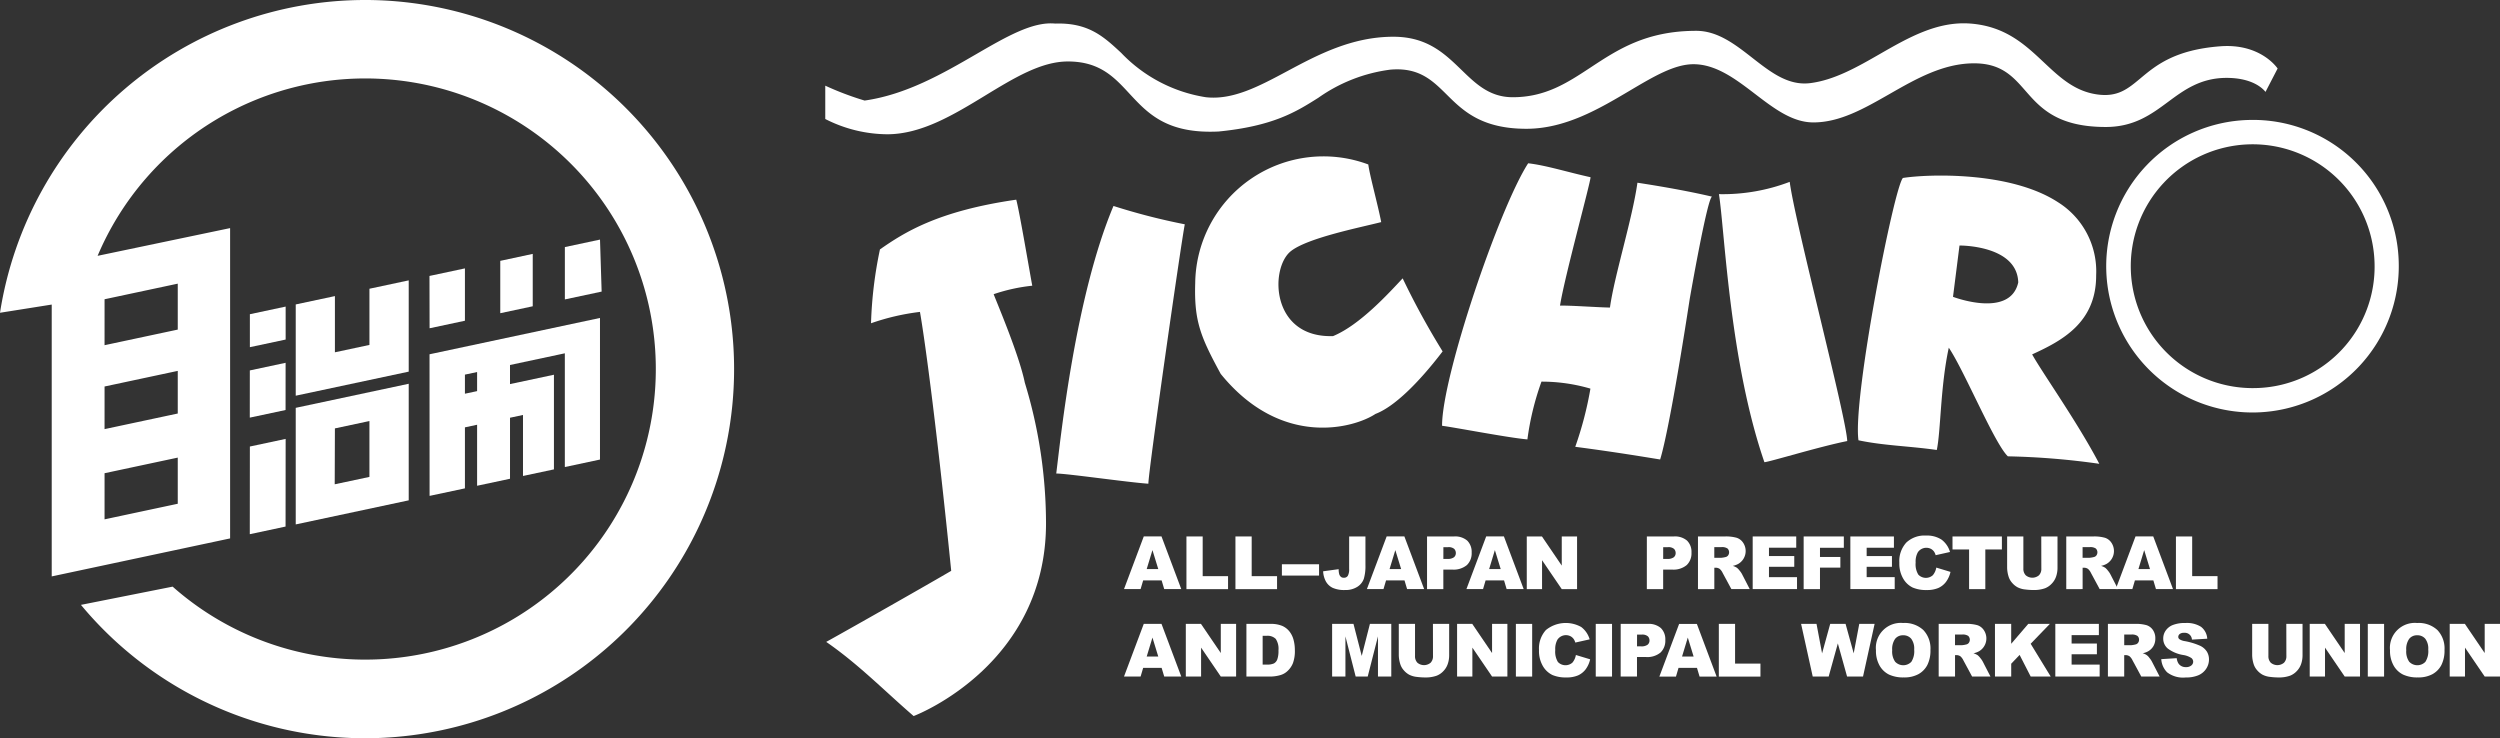 <svg xmlns="http://www.w3.org/2000/svg" xmlns:xlink="http://www.w3.org/1999/xlink" width="308" height="90.969" viewBox="0 0 308 90.969"><rect x="0" y="0" width="308" height="90.969" fill="#333333" stroke="none"/><defs><style>.a{fill:#fff;}.b{fill:none;}.c{clip-path:url(#a);}.d{clip-path:url(#b);}</style><clipPath id="a"><rect class="a" width="90.441" height="90.969"/></clipPath><clipPath id="b"><rect class="b" width="206.327" height="85.346"/></clipPath></defs><g transform="translate(-387.987 -2258)"><g transform="translate(387.987 2258)"><g class="c"><path class="a" d="M44.953,0A45.556,45.556,0,0,0,0,38.533l6.372-1.011,0,33.492,21.977-4.682,0-38.23L12.025,31.518A35.8,35.8,0,1,1,21.27,72.273L9.972,74.52A45.476,45.476,0,1,0,44.953,0M12.882,36.868,21.9,34.946v5.659l-9.019,1.923Zm0,10.748L21.9,45.693v5.252l-9.019,1.923Zm0,10.684L21.9,56.377v5.685l-9.019,1.922Z" transform="translate(0 0)"/><path class="a" d="M105.376,123.887l-4.408.94v4.061l4.408-.939Z" transform="translate(-70.184 -86.116)"/><path class="a" d="M100.933,153.356l4.408-.939.005-5.816-4.408.94Z" transform="translate(-70.159 -101.904)"/><path class="a" d="M100.935,189.087l4.408-.941.01-10.8-4.408.94Z" transform="translate(-70.161 -123.274)"/><path class="a" d="M119.5,116.256V127.5l13.92-2.966V113.29l-4.839,1.031v6.923l-4.254.907v-6.924Z" transform="translate(-83.066 -78.749)"/><path class="a" d="M119.5,172.4l13.92-2.967V155.07l-13.92,2.967Zm4.826-11.83,4.254-.907v6.883l-4.277.911Z" transform="translate(-83.066 -107.791)"/><path class="a" d="M173.559,115.826l4.354-.928v-6.449l-4.367.931Z" transform="translate(-120.634 -75.384)"/><path class="a" d="M202.151,103.458v6.449l4-.853V102.6Z" transform="translate(-140.518 -71.321)"/><path class="a" d="M232.581,96.814l-4.33.922v6.45l4.531-.966Z" transform="translate(-158.66 -67.297)"/><path class="a" d="M173.588,150.4l4.354-.927v-7.516l1.5-.321v7.517l4.054-.864v-7.517l1.6-.341v7.516l3.812-.813V135.474l-5.413,1.153v-2.353l6.756-1.44v14.012l4.33-.923V128.479l-21,4.475Zm4.354-14.94,1.5-.32v2.353l-1.5.32Z" transform="translate(-120.663 -89.307)"/></g></g><g transform="translate(489.66 2260.873)"><g class="d"><path class="a" d="M19.7,8.9c3.55-2.158,6.9-4.2,10.184-4.2,3.919,0,5.7,1.917,7.575,3.946,2.273,2.452,4.621,4.991,10.992,4.684,6.777-.67,9.59-2.447,12.31-4.166a19.716,19.716,0,0,1,8.828-3.453c3.548-.322,5.2,1.318,6.955,3.051,2,1.983,4.276,4.231,9.836,4.231,4.807,0,9.009-2.489,12.716-4.685,2.962-1.755,5.521-3.27,7.87-3.27,2.79,0,5.219,1.856,7.569,3.651,2.369,1.81,4.607,3.52,7.2,3.52,3.257,0,6.235-1.7,9.386-3.5,3.253-1.859,6.617-3.78,10.415-3.78,3.36,0,4.793,1.636,6.311,3.368,1.838,2.1,3.921,4.475,9.911,4.475,3.5,0,5.62-1.569,7.668-3.086,1.966-1.456,4-2.963,7.211-2.963,3.233,0,4.5,1.344,4.8,1.727l1.493-2.884c-.236-.337-2.327-3.1-7.072-2.735-5.617.429-7.95,2.378-9.825,3.945-1.559,1.3-2.793,2.332-5.294,1.991-2.8-.379-4.647-2.113-6.6-3.949-2.33-2.19-4.74-4.454-9.056-4.787C137-.283,133.4,1.787,129.91,3.79c-2.741,1.575-5.575,3.2-8.557,3.577-2.718.341-4.867-1.341-7.147-3.12-2.092-1.633-4.255-3.322-6.9-3.322-6.159,0-9.652,2.3-13.03,4.523C91.417,7.329,88.719,9.105,84.7,9.105c-2.848,0-4.539-1.639-6.329-3.374-2.068-2-4.206-4.077-8.382-4.077-5.141,0-9.374,2.263-13.108,4.259-3.435,1.837-6.678,3.572-10,3.191A18.33,18.33,0,0,1,36.455,3.639C34.291,1.63,32.426-.1,28.322.032c-2.761-.267-6.005,1.613-9.768,3.792C14.545,6.146,10,8.778,4.869,9.513l-.015,0-.015,0A36.939,36.939,0,0,1,0,7.682v4.106a17.016,17.016,0,0,0,7.625,1.881c4.232,0,8.221-2.424,12.078-4.769" transform="translate(0 0)"/><path class="a" d="M69.4,116.5H67.126l-.316,1.071H64.766l2.435-6.489h2.184l2.435,6.489h-2.1Zm-.415-1.4-.715-2.333-.708,2.333Z" transform="translate(-27.961 -47.867)"/><path class="a" d="M78.3,111.085h2v4.892h3.125v1.6H78.3Z" transform="translate(-33.803 -47.867)"/><path class="a" d="M88.924,111.085h2v4.892H94.05v1.6H88.924Z" transform="translate(-38.39 -47.867)"/><rect class="a" width="4.579" height="1.394" transform="translate(56.256 66.644)"/><path class="a" d="M111.141,111.085h2.007v3.526a5.538,5.538,0,0,1-.2,1.69,1.943,1.943,0,0,1-.791.983,2.668,2.668,0,0,1-1.522.4,3.525,3.525,0,0,1-1.521-.266,1.921,1.921,0,0,1-.833-.777,2.922,2.922,0,0,1-.347-1.264l1.914-.261a2.186,2.186,0,0,0,.075.637.7.7,0,0,0,.239.336.545.545,0,0,0,.327.084.539.539,0,0,0,.493-.25,1.667,1.667,0,0,0,.157-.843Z" transform="translate(-46.598 -47.867)"/><path class="a" d="M122.054,116.5h-2.273l-.316,1.071H117.42l2.435-6.489h2.184l2.435,6.489h-2.1Zm-.416-1.4-.715-2.333-.708,2.333Z" transform="translate(-50.692 -47.867)"/><path class="a" d="M130.46,111.086h3.327a2.279,2.279,0,0,1,1.63.518,1.947,1.947,0,0,1,.54,1.474,2.005,2.005,0,0,1-.589,1.536,2.558,2.558,0,0,1-1.8.554h-1.1v2.407H130.46Zm2.011,2.766h.49a1.255,1.255,0,0,0,.813-.2.649.649,0,0,0,.234-.516.723.723,0,0,0-.2-.518,1.057,1.057,0,0,0-.765-.212h-.569Z" transform="translate(-56.322 -47.868)"/><path class="a" d="M143.636,116.5h-2.273l-.315,1.071H139l2.435-6.489h2.184l2.435,6.489h-2.1Zm-.415-1.4-.715-2.333L141.8,115.1Z" transform="translate(-60.01 -47.867)"/><path class="a" d="M152.082,111.085h1.87l2.44,3.59v-3.59h1.887v6.489h-1.887l-2.427-3.562v3.562h-1.883Z" transform="translate(-65.657 -47.867)"/><path class="a" d="M178.115,111.086h3.328a2.274,2.274,0,0,1,1.629.518,1.947,1.947,0,0,1,.542,1.474,2,2,0,0,1-.59,1.536,2.553,2.553,0,0,1-1.8.554h-1.1v2.407h-2.011Zm2.011,2.766h.49a1.258,1.258,0,0,0,.814-.2.653.653,0,0,0,.234-.516.723.723,0,0,0-.2-.518,1.059,1.059,0,0,0-.765-.212h-.571Z" transform="translate(-76.896 -47.868)"/><path class="a" d="M189.2,117.574v-6.489h3.336a4.836,4.836,0,0,1,1.42.16,1.517,1.517,0,0,1,.792.59,1.834,1.834,0,0,1-.563,2.619,2.413,2.413,0,0,1-.7.257,1.959,1.959,0,0,1,.521.239,2,2,0,0,1,.321.341,2.6,2.6,0,0,1,.281.4l.969,1.88h-2.262l-1.07-1.983a1.507,1.507,0,0,0-.363-.5.839.839,0,0,0-.49-.15h-.177v2.633Zm2.011-3.859h.843a3.049,3.049,0,0,0,.531-.089.53.53,0,0,0,.325-.2.658.658,0,0,0-.073-.858,1.2,1.2,0,0,0-.747-.168h-.879Z" transform="translate(-81.683 -47.867)"/><path class="a" d="M201.06,111.085h5.365v1.386h-3.359V113.5h3.116v1.323h-3.116V116.1h3.456v1.469H201.06Z" transform="translate(-86.802 -47.867)"/><path class="a" d="M212.109,111.085h4.95v1.395H214.12v1.133h2.511v1.311H214.12v2.651h-2.011Z" transform="translate(-91.572 -47.867)"/><path class="a" d="M222.232,111.085H227.6v1.386h-3.359V113.5h3.116v1.323h-3.116V116.1h3.456v1.469h-5.463Z" transform="translate(-95.942 -47.867)"/><path class="a" d="M237.4,114.836l1.755.532a3.265,3.265,0,0,1-.557,1.235,2.423,2.423,0,0,1-.943.748,3.536,3.536,0,0,1-1.435.252,4.155,4.155,0,0,1-1.726-.308,2.732,2.732,0,0,1-1.155-1.081,3.664,3.664,0,0,1-.486-1.982,3.37,3.37,0,0,1,.856-2.474,3.248,3.248,0,0,1,2.42-.865,3.281,3.281,0,0,1,1.924.5,2.914,2.914,0,0,1,1.042,1.523l-1.768.394a1.5,1.5,0,0,0-.194-.434,1.153,1.153,0,0,0-.411-.355,1.263,1.263,0,0,0-1.586.425,2.328,2.328,0,0,0-.274,1.278,2.425,2.425,0,0,0,.328,1.479,1.287,1.287,0,0,0,1.787.076,1.991,1.991,0,0,0,.427-.938" transform="translate(-100.527 -47.784)"/><path class="a" d="M244.376,111.085h6.086v1.6h-2.041v4.886h-2v-4.886h-2.042Z" transform="translate(-105.502 -47.867)"/><path class="a" d="M260.423,111.085h2v3.866a3.272,3.272,0,0,1-.179,1.086,2.34,2.34,0,0,1-.561.893,2.24,2.24,0,0,1-.8.538,4.028,4.028,0,0,1-1.4.217,8.658,8.658,0,0,1-1.032-.067,2.686,2.686,0,0,1-.935-.263,2.336,2.336,0,0,1-.687-.559,2.05,2.05,0,0,1-.427-.747,3.9,3.9,0,0,1-.185-1.1v-3.866h2v3.958a1.127,1.127,0,0,0,.294.829,1.261,1.261,0,0,0,1.626,0,1.124,1.124,0,0,0,.294-.834Z" transform="translate(-110.611 -47.867)"/><path class="a" d="M269.041,117.574v-6.489h3.338a4.832,4.832,0,0,1,1.418.16,1.512,1.512,0,0,1,.792.59,1.834,1.834,0,0,1-.563,2.619,2.413,2.413,0,0,1-.7.257,1.987,1.987,0,0,1,.522.239,2.056,2.056,0,0,1,.32.341,2.6,2.6,0,0,1,.281.4l.969,1.88h-2.262l-1.07-1.983a1.507,1.507,0,0,0-.363-.5.839.839,0,0,0-.49-.15h-.177v2.633Zm2.011-3.859h.843a3.04,3.04,0,0,0,.531-.089.53.53,0,0,0,.325-.2.654.654,0,0,0-.073-.858,1.2,1.2,0,0,0-.747-.168h-.879Z" transform="translate(-116.15 -47.867)"/><path class="a" d="M284.4,116.5h-2.273l-.315,1.071h-2.045l2.435-6.489h2.184l2.434,6.489h-2.1Zm-.415-1.4-.715-2.333-.708,2.333Z" transform="translate(-120.779 -47.867)"/><path class="a" d="M292.818,111.085h2v4.892h3.124v1.6h-5.126Z" transform="translate(-126.415 -47.867)"/><path class="a" d="M69.4,135.433H67.126L66.81,136.5H64.766l2.435-6.489h2.184L71.82,136.5h-2.1Zm-.415-1.4-.715-2.333-.708,2.333Z" transform="translate(-27.961 -56.024)"/><path class="a" d="M78.164,130.015h1.87l2.44,3.59v-3.59H84.36V136.5H82.473l-2.427-3.563V136.5H78.164Z" transform="translate(-33.745 -56.024)"/><path class="a" d="M91.3,130.015h2.975a3.558,3.558,0,0,1,1.421.239,2.309,2.309,0,0,1,.9.686,2.821,2.821,0,0,1,.512,1.04,4.805,4.805,0,0,1,.16,1.257,4.363,4.363,0,0,1-.236,1.613,2.675,2.675,0,0,1-.657.96,2.136,2.136,0,0,1-.9.516,4.626,4.626,0,0,1-1.193.177H91.3Zm2,1.469v3.545h.491a2.05,2.05,0,0,0,.892-.14.944.944,0,0,0,.416-.487,3.063,3.063,0,0,0,.15-1.126,2.185,2.185,0,0,0-.336-1.412,1.417,1.417,0,0,0-1.113-.381Z" transform="translate(-39.415 -56.024)"/><path class="a" d="M109.883,130.015h2.633l1.016,3.948,1.008-3.948h2.632V136.5h-1.64v-4.949l-1.263,4.949h-1.485l-1.261-4.949V136.5h-1.639Z" transform="translate(-47.439 -56.024)"/><path class="a" d="M128.538,130.015h2v3.866a3.245,3.245,0,0,1-.179,1.086,2.337,2.337,0,0,1-.561.893,2.23,2.23,0,0,1-.8.537,4.04,4.04,0,0,1-1.4.217,8.652,8.652,0,0,1-1.032-.067,2.69,2.69,0,0,1-.934-.262,2.332,2.332,0,0,1-.687-.56,2.047,2.047,0,0,1-.427-.747,3.9,3.9,0,0,1-.186-1.1v-3.866h2v3.958a1.13,1.13,0,0,0,.294.829,1.266,1.266,0,0,0,1.627,0,1.13,1.13,0,0,0,.293-.834Z" transform="translate(-53.674 -56.024)"/><path class="a" d="M136.974,130.015h1.869l2.44,3.59v-3.59h1.888V136.5h-1.888l-2.426-3.563V136.5h-1.883Z" transform="translate(-59.134 -56.024)"/><rect class="a" width="2.007" height="6.489" transform="translate(85.084 73.991)"/><path class="a" d="M159.279,133.763l1.755.531a3.23,3.23,0,0,1-.556,1.235,2.41,2.41,0,0,1-.944.748,3.508,3.508,0,0,1-1.434.252,4.161,4.161,0,0,1-1.726-.307,2.739,2.739,0,0,1-1.155-1.081,3.667,3.667,0,0,1-.486-1.982,3.376,3.376,0,0,1,.855-2.476,3.887,3.887,0,0,1,4.345-.369,2.909,2.909,0,0,1,1.041,1.522l-1.768.394a1.5,1.5,0,0,0-.2-.434,1.13,1.13,0,0,0-.41-.353,1.26,1.26,0,0,0-1.586.424,2.323,2.323,0,0,0-.274,1.278,2.434,2.434,0,0,0,.327,1.479,1.291,1.291,0,0,0,1.788.077,1.982,1.982,0,0,0,.426-.938" transform="translate(-66.801 -55.94)"/><rect class="a" width="2.007" height="6.489" transform="translate(94.923 73.991)"/><path class="a" d="M172.443,130.015h3.327a2.272,2.272,0,0,1,1.629.518,1.943,1.943,0,0,1,.542,1.474,2.007,2.007,0,0,1-.59,1.536,2.554,2.554,0,0,1-1.8.553h-1.1V136.5h-2.011Zm2.011,2.766h.49a1.261,1.261,0,0,0,.813-.2.651.651,0,0,0,.235-.516.719.719,0,0,0-.2-.517,1.049,1.049,0,0,0-.764-.213h-.569Z" transform="translate(-74.447 -56.024)"/><path class="a" d="M185.46,135.433h-2.273l-.315,1.072h-2.045l2.435-6.489h2.184l2.434,6.489h-2.1Zm-.415-1.4-.715-2.333-.708,2.333Z" transform="translate(-78.066 -56.024)"/><path class="a" d="M193.722,130.015h2v4.891h3.126v1.6h-5.128Z" transform="translate(-83.634 -56.024)"/><path class="a" d="M211.554,130.015h1.9l.685,3.633,1-3.633h1.895l1,3.628.686-3.628h1.891l-1.428,6.489h-1.964l-1.137-4.085-1.132,4.085h-1.963Z" transform="translate(-91.332 -56.024)"/><path class="a" d="M227.783,133.18a3.071,3.071,0,0,1,3.346-3.36,3.384,3.384,0,0,1,2.493.87,3.286,3.286,0,0,1,.875,2.437,4.011,4.011,0,0,1-.382,1.866,2.734,2.734,0,0,1-1.105,1.133,3.638,3.638,0,0,1-1.8.4,4.142,4.142,0,0,1-1.815-.349,2.731,2.731,0,0,1-1.164-1.107,3.667,3.667,0,0,1-.447-1.895m2,.009a2.176,2.176,0,0,0,.365,1.411,1.379,1.379,0,0,0,1.991.009,2.4,2.4,0,0,0,.353-1.509,2.01,2.01,0,0,0-.369-1.339,1.262,1.262,0,0,0-1-.423,1.215,1.215,0,0,0-.972.43,2.183,2.183,0,0,0-.367,1.421" transform="translate(-98.338 -55.94)"/><path class="a" d="M241.382,136.5v-6.489h3.337a4.858,4.858,0,0,1,1.418.159,1.517,1.517,0,0,1,.792.591,1.831,1.831,0,0,1-.562,2.618,2.413,2.413,0,0,1-.7.257,2,2,0,0,1,.522.24,2.046,2.046,0,0,1,.32.341,2.518,2.518,0,0,1,.281.4l.97,1.88h-2.263l-1.07-1.983a1.524,1.524,0,0,0-.361-.5.842.842,0,0,0-.492-.151h-.177V136.5Zm2.011-3.86h.844a3.01,3.01,0,0,0,.531-.088.522.522,0,0,0,.324-.2.656.656,0,0,0-.072-.858,1.2,1.2,0,0,0-.747-.168h-.88Z" transform="translate(-104.209 -56.024)"/><path class="a" d="M253.582,130.015h2v2.452l2.1-2.452h2.662l-2.364,2.449,2.471,4.04h-2.466l-1.366-2.668-1.035,1.085V136.5h-2Z" transform="translate(-109.476 -56.024)"/><path class="a" d="M266.669,130.015h5.365V131.4h-3.359v1.031h3.116v1.324h-3.116v1.279h3.456V136.5h-5.463Z" transform="translate(-115.126 -56.024)"/><path class="a" d="M278.068,136.5v-6.489H281.4a4.861,4.861,0,0,1,1.42.159,1.514,1.514,0,0,1,.79.591,1.79,1.79,0,0,1,.3,1.051,1.814,1.814,0,0,1-.23.932,1.8,1.8,0,0,1-.633.635,2.41,2.41,0,0,1-.7.257,1.365,1.365,0,0,1,.842.581,2.5,2.5,0,0,1,.28.4l.97,1.88h-2.262l-1.071-1.983a1.533,1.533,0,0,0-.362-.5.839.839,0,0,0-.49-.151h-.177V136.5Zm2.011-3.86h.843a2.986,2.986,0,0,0,.531-.088.525.525,0,0,0,.325-.2.6.6,0,0,0,.126-.376.6.6,0,0,0-.2-.482,1.2,1.2,0,0,0-.747-.168h-.879Z" transform="translate(-120.047 -56.024)"/><path class="a" d="M289.636,134.273l1.905-.12a1.448,1.448,0,0,0,.252.708,1.057,1.057,0,0,0,.883.394.976.976,0,0,0,.661-.2.6.6,0,0,0,.232-.467.594.594,0,0,0-.221-.451,2.546,2.546,0,0,0-1.026-.376,4.359,4.359,0,0,1-1.878-.788,1.585,1.585,0,0,1-.566-1.253,1.7,1.7,0,0,1,.289-.945,1.925,1.925,0,0,1,.872-.7,4.055,4.055,0,0,1,1.592-.254,3.257,3.257,0,0,1,1.895.463,2,2,0,0,1,.776,1.472l-1.888.11a.881.881,0,0,0-.981-.836.8.8,0,0,0-.526.148.455.455,0,0,0-.177.36.363.363,0,0,0,.146.279,1.634,1.634,0,0,0,.673.238,8.38,8.38,0,0,1,1.88.574,1.989,1.989,0,0,1,.827.719,1.833,1.833,0,0,1,.259.96,2.061,2.061,0,0,1-.346,1.151,2.157,2.157,0,0,1-.963.8,3.88,3.88,0,0,1-1.56.272,3.216,3.216,0,0,1-2.29-.637,2.522,2.522,0,0,1-.72-1.62" transform="translate(-125.041 -55.94)"/><path class="a" d="M313.545,130.015h2v3.866a3.245,3.245,0,0,1-.179,1.086,2.337,2.337,0,0,1-.561.893,2.23,2.23,0,0,1-.8.537,4.04,4.04,0,0,1-1.4.217,8.652,8.652,0,0,1-1.032-.067,2.7,2.7,0,0,1-.935-.262,2.354,2.354,0,0,1-.687-.56,2.06,2.06,0,0,1-.426-.747,3.864,3.864,0,0,1-.186-1.1v-3.866h2v3.958a1.133,1.133,0,0,0,.294.829,1.266,1.266,0,0,0,1.627,0,1.131,1.131,0,0,0,.294-.834Z" transform="translate(-133.545 -56.024)"/><path class="a" d="M321.82,130.015h1.87l2.44,3.59v-3.59h1.887V136.5H326.13l-2.426-3.563V136.5H321.82Z" transform="translate(-138.936 -56.024)"/><rect class="a" width="2.007" height="6.489" transform="translate(190.039 73.991)"/><path class="a" d="M339.228,133.18a3.071,3.071,0,0,1,3.346-3.36,3.384,3.384,0,0,1,2.493.87,3.282,3.282,0,0,1,.875,2.437,4,4,0,0,1-.382,1.866,2.731,2.731,0,0,1-1.105,1.133,3.638,3.638,0,0,1-1.8.4,4.141,4.141,0,0,1-1.815-.349,2.731,2.731,0,0,1-1.164-1.107,3.667,3.667,0,0,1-.447-1.895m2,.009a2.176,2.176,0,0,0,.365,1.411,1.38,1.38,0,0,0,1.991.009,2.41,2.41,0,0,0,.353-1.509,2,2,0,0,0-.369-1.339,1.261,1.261,0,0,0-1-.423,1.214,1.214,0,0,0-.972.43,2.179,2.179,0,0,0-.368,1.421" transform="translate(-146.451 -55.94)"/><path class="a" d="M352.168,130.015h1.87l2.44,3.59v-3.59h1.887V136.5h-1.887l-2.427-3.563V136.5h-1.883Z" transform="translate(-152.037 -56.024)"/><path class="a" d="M160.587,66.79c-1.551-.245-5.113-.859-10.456-1.561A43.633,43.633,0,0,0,152,58.062a21.324,21.324,0,0,0-6.032-.862,33.959,33.959,0,0,0-1.733,7.118c-2.287-.192-8.861-1.464-10.513-1.679-.021-6.011,7.016-26.767,10.606-32.339,2.175.242,4.953,1.119,7.686,1.717.022.569-3.236,12.406-3.761,15.821,1.249-.039,4.507.208,6.153.237.538-3.911,2.755-10.889,3.384-15.38,0,0,5.1.747,9.2,1.718C166.42,34.43,164.235,47,164.235,47c-1.742,11.316-3.006,17.743-3.647,19.791" transform="translate(-57.732 -13.056)"/><path class="a" d="M209.557,66.253c-3.409.678-9.635,2.588-10.209,2.606-4.291-12.459-4.886-28.47-5.6-33.024a23.168,23.168,0,0,0,8.719-1.514c.629,4.943,7,29.073,7.086,31.932" transform="translate(-83.647 -14.789)"/><path class="a" d="M102.4,60.534c-2.59,1.729-11.584,4.3-19.073-4.928-2.466-4.536-3.294-6.492-3.141-11.2a15.8,15.8,0,0,1,21.324-14.6c.165,1.324,1.192,5.01,1.589,7.1-2.6.667-9.016,1.931-11.11,3.565-2.628,2.05-2.523,10.723,5.179,10.48,3.322-1.373,6.88-5.312,8.575-7.116a95.374,95.374,0,0,0,4.923,9c-3.022,3.96-6,6.843-8.265,7.7" transform="translate(-34.608 -12.416)"/><path class="a" d="M61.427,73.758c-2.536-.168-10.21-1.283-11.351-1.251.564-4.562,2.348-21.8,7.051-32.967A78.694,78.694,0,0,0,65.913,41.8c-.445,2.2-4.528,30.721-4.486,31.96" transform="translate(-21.619 -17.038)"/><path class="a" d="M10.976,101.8c-3.487-3-6.808-6.409-10.771-9.136,3.474-1.924,12.765-7.206,15.4-8.755C13.947,67.4,12.45,56,11.755,52.009a28.252,28.252,0,0,0-6.029,1.4,51.127,51.127,0,0,1,1.1-9.1c2.984-2.083,7.136-4.738,16.791-6.127.38,1.366,1.607,8.625,1.973,10.6a21.549,21.549,0,0,0-4.756,1.045c.505,1.311,3.145,7.509,3.839,10.9a59.469,59.469,0,0,1,2.612,17.407C27.24,95.213,11.828,101.48,10.976,101.8" transform="translate(-0.089 -16.455)"/><path class="a" d="M295.516,20.914a18.022,18.022,0,1,0,18.433,17.458,17.957,17.957,0,0,0-18.433-17.458m1.026,33.025A15.019,15.019,0,1,1,310.97,38.465,14.958,14.958,0,0,1,296.542,53.94" transform="translate(-120.101 -9.008)"/><path class="a" d="M253.22,45.254a10.044,10.044,0,0,0-4.707-9.013c-5.907-3.844-16.067-3.463-19.1-2.984-1.106,1.177-6.207,27.194-5.475,32.319,3.164.664,6.181.7,9.649,1.192.5-2.366.436-7.8,1.478-12.6,1.9,2.805,5.637,11.837,7.279,13.383a91.994,91.994,0,0,1,11.264.921c-2.7-5.149-7.04-11.249-8.274-13.48,3.565-1.636,7.9-3.845,7.887-9.735M235.584,47.9l.8-6.321s7.1-.079,7.239,4.544c-1,4.477-8.041,1.777-8.041,1.777" transform="translate(-96.647 -14.204)"/></g></g></g></svg>